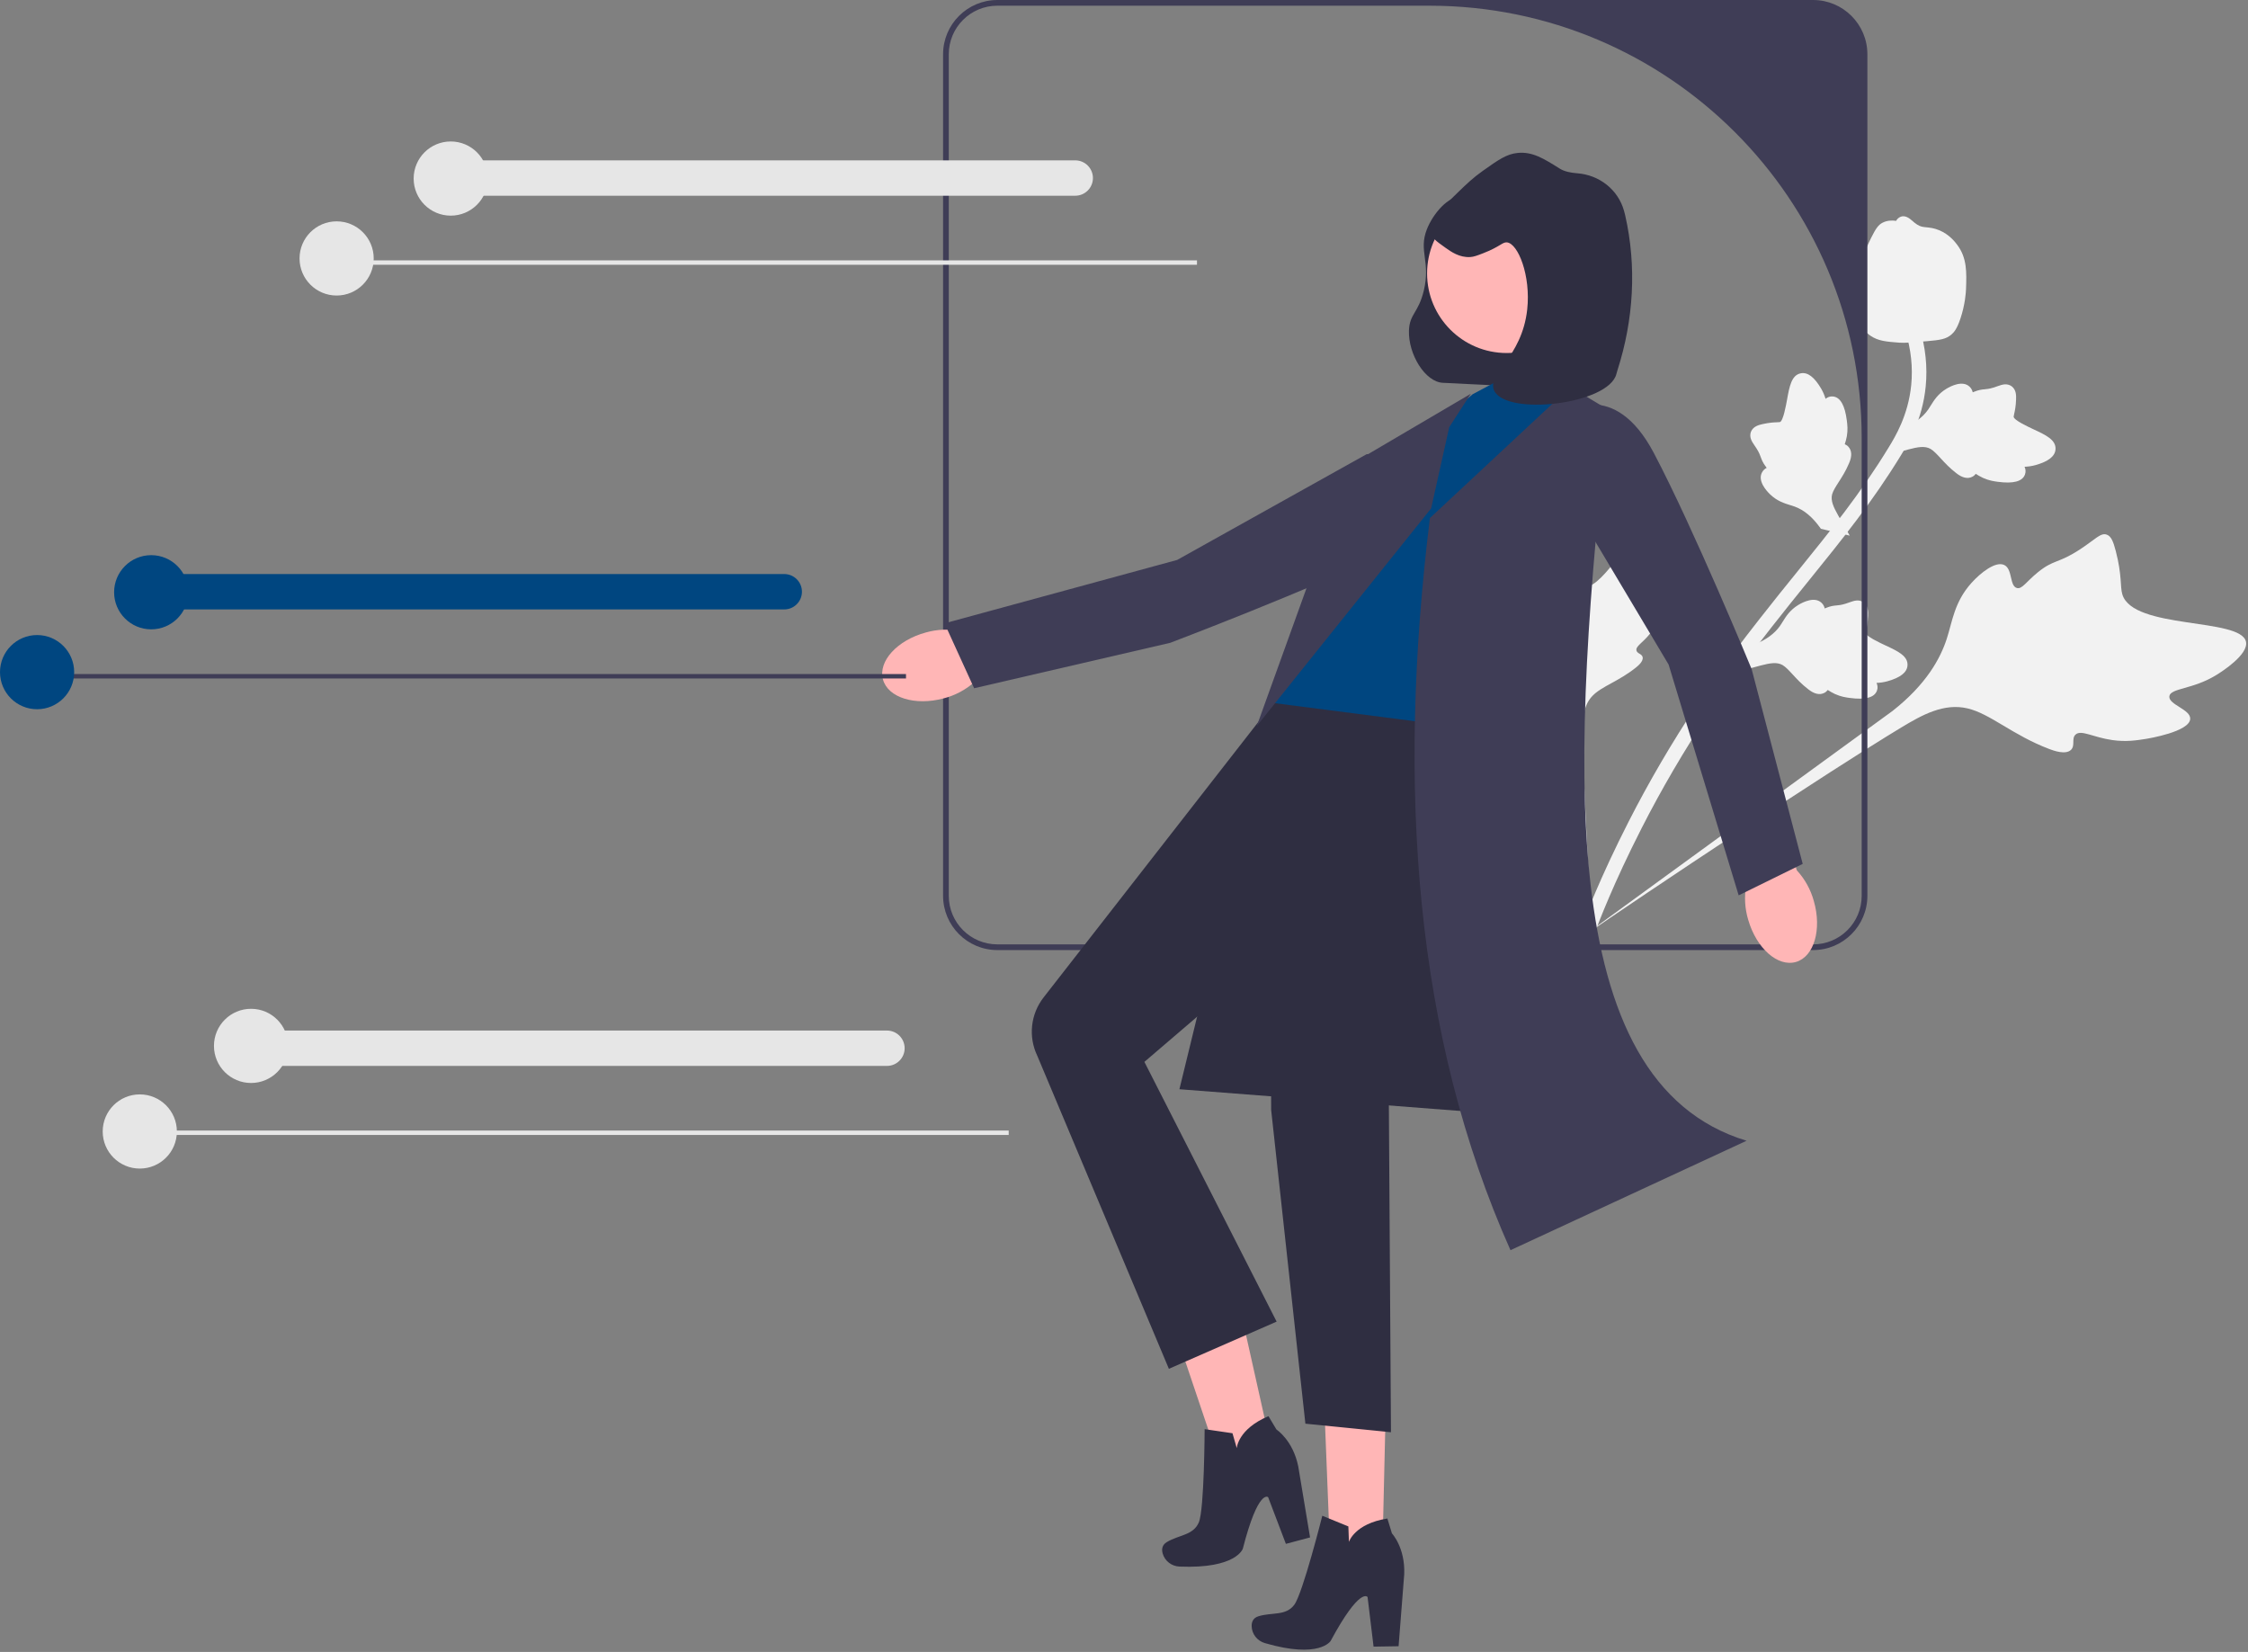 <svg width="788" height="579" viewBox="0 0 788 579" fill="none" xmlns="http://www.w3.org/2000/svg">
<rect x="0" y="0" width="788" height="579" fill="#808080" stroke="none"/>
<g clip-path="url(#clip0_52_4861)">
<path d="M767.741 251.996C767.961 248.634 760.073 246.992 760.432 244.05C760.789 241.118 768.744 241.728 777.155 236.432C778.671 235.477 788.229 229.46 787.297 224.945C785.531 216.386 747.632 220.755 743.944 208.304C743.134 205.572 743.886 201.74 741.654 193.152C740.766 189.736 740.029 187.963 738.523 187.403C736.386 186.609 734.569 188.952 729.325 192.413C721.459 197.604 720.022 195.981 714.378 200.554C710.188 203.95 708.78 206.628 706.956 206.088C704.374 205.324 705.527 199.469 702.572 198.04C699.556 196.581 694.297 200.716 691.074 204.302C685.027 211.031 684.4 217.775 682.39 223.941C680.205 230.642 675.365 239.793 663.357 249.216L553.747 329.004C576.821 313.03 641.348 270.116 666.488 254.965C673.746 250.591 681.368 246.333 689.689 248.292C697.701 250.177 705.395 257.597 718.311 262.519C719.819 263.094 724.039 264.641 725.939 262.837C727.509 261.346 726.064 258.923 727.509 257.509C729.448 255.613 733.623 258.432 740.465 259.398C745.289 260.079 748.988 259.492 752.168 258.987C753.127 258.835 767.449 256.471 767.741 251.996Z" fill="#F2F2F2"/>
<path d="M582.539 206.675C580.952 205.597 577.871 208.995 576.53 207.97C575.194 206.949 577.789 203.22 577.616 197.564C577.585 196.544 577.389 190.117 574.904 189.272C570.194 187.669 561.403 207.531 554.229 205.749C552.654 205.358 550.99 203.883 546.131 202.5C544.198 201.951 543.115 201.801 542.406 202.379C541.4 203.198 542.025 204.766 542.211 208.339C542.489 213.697 541.278 213.934 541.894 218.024C542.352 221.06 543.26 222.524 542.468 223.263C541.349 224.31 538.808 222.054 537.253 223.092C535.667 224.152 536.179 227.926 537.01 230.542C538.567 235.452 541.696 237.706 544.143 240.471C546.801 243.477 549.896 248.493 551.056 257.105L558.591 333.924C557.409 317.99 554.964 273.938 554.781 257.227C554.729 252.403 554.838 247.434 558.2 243.915C561.437 240.526 567.299 238.891 573.442 233.972C574.159 233.398 576.136 231.773 575.799 230.32C575.52 229.119 573.914 229.129 573.637 228.012C573.265 226.513 575.854 225.278 578.302 222.198C580.028 220.027 580.807 218.042 581.477 216.336C581.679 215.821 584.651 208.11 582.539 206.675Z" fill="#F2F2F2"/>
<path d="M609.258 235.386L614.134 226.222L615.012 225.875C619.071 224.272 622.094 222.061 624.001 219.304C624.304 218.865 624.585 218.412 624.871 217.95C626.005 216.118 627.414 213.84 630.327 212.056C631.955 211.063 636.042 208.984 638.485 211.261C639.148 211.866 639.472 212.583 639.623 213.266C639.752 213.21 639.884 213.155 640.025 213.095C641.76 212.381 642.812 212.287 643.825 212.196C644.604 212.125 645.408 212.054 646.9 211.603C647.555 211.405 648.095 211.207 648.549 211.042C649.927 210.542 651.65 210.001 653.259 211.134C654.937 212.404 654.863 214.46 654.815 215.822C654.73 218.252 654.381 219.806 654.149 220.836C654.064 221.213 653.969 221.637 653.967 221.786C653.963 222.991 659.033 225.334 660.936 226.227C665.22 228.219 668.927 229.943 668.637 233.307C668.431 235.714 666.131 237.508 661.609 238.776C660.201 239.17 658.896 239.309 657.787 239.358C658.145 240.135 658.308 241.062 657.931 242.084C657.036 244.501 653.846 245.354 648.448 244.628C647.105 244.45 645.302 244.205 643.199 243.242C642.209 242.788 641.386 242.279 640.69 241.832C640.406 242.217 640.02 242.581 639.479 242.856C637.887 243.668 635.998 243.279 633.888 241.617C631.542 239.823 629.857 237.986 628.368 236.369C627.067 234.959 625.943 233.748 624.851 233.103C622.808 231.933 620.255 232.461 617.128 233.271L609.258 235.386Z" fill="#F2F2F2"/>
<path d="M648.39 187.737L638.288 185.345L637.73 184.584C635.15 181.064 632.245 178.7 629.094 177.555C628.593 177.373 628.083 177.217 627.563 177.057C625.504 176.425 622.943 175.64 620.478 173.275C619.105 171.952 616.057 168.526 617.64 165.585C618.058 164.79 618.669 164.295 619.291 163.975C619.204 163.865 619.118 163.752 619.023 163.631C617.893 162.133 617.535 161.139 617.19 160.182C616.924 159.447 616.651 158.688 615.836 157.358C615.479 156.775 615.151 156.303 614.875 155.905C614.043 154.7 613.083 153.17 613.77 151.326C614.573 149.381 616.581 148.931 617.91 148.632C620.282 148.098 621.874 148.042 622.929 148.004C623.315 147.992 623.749 147.975 623.894 147.94C625.061 147.638 626.041 142.14 626.422 140.072C627.263 135.423 627.99 131.4 631.317 130.828C633.698 130.416 636.016 132.186 638.39 136.238C639.129 137.5 639.594 138.728 639.923 139.788C640.584 139.244 641.438 138.852 642.523 138.957C645.088 139.21 646.722 142.079 647.389 147.485C647.558 148.828 647.778 150.635 647.38 152.913C647.191 153.986 646.908 154.911 646.652 155.698C647.096 155.876 647.546 156.156 647.95 156.61C649.139 157.944 649.242 159.87 648.169 162.332C647.029 165.056 645.68 167.153 644.493 169.003C643.459 170.619 642.573 172.014 642.226 173.233C641.613 175.506 642.771 177.842 644.348 180.661L648.39 187.737Z" fill="#F2F2F2"/>
<path d="M661.142 159.632L666.018 150.468L666.895 150.121C670.955 148.518 673.978 146.307 675.885 143.55C676.188 143.112 676.469 142.658 676.755 142.196C677.889 140.364 679.298 138.087 682.211 136.302C683.838 135.309 687.925 133.23 690.369 135.507C691.032 136.112 691.356 136.829 691.507 137.513C691.636 137.456 691.768 137.401 691.909 137.341C693.644 136.627 694.696 136.533 695.709 136.442C696.488 136.371 697.292 136.3 698.784 135.849C699.439 135.651 699.979 135.453 700.433 135.288C701.811 134.788 703.534 134.247 705.143 135.38C706.821 136.65 706.747 138.706 706.699 140.068C706.614 142.498 706.265 144.052 706.033 145.082C705.948 145.459 705.853 145.883 705.851 146.032C705.847 147.237 710.916 149.58 712.82 150.473C717.104 152.465 720.811 154.189 720.521 157.553C720.315 159.96 718.015 161.754 713.493 163.022C712.085 163.416 710.779 163.555 709.671 163.604C710.029 164.381 710.192 165.308 709.815 166.33C708.92 168.748 705.73 169.6 700.332 168.874C698.989 168.696 697.185 168.451 695.083 167.488C694.093 167.034 693.27 166.525 692.574 166.078C692.289 166.463 691.904 166.827 691.362 167.102C689.771 167.914 687.882 167.525 685.772 165.863C683.426 164.069 681.74 162.232 680.252 160.615C678.951 159.205 677.826 157.994 676.735 157.349C674.692 156.179 672.139 156.707 669.012 157.517L661.142 159.632Z" fill="#F2F2F2"/>
<path d="M556.692 330.816L555.674 328.477L553.431 327.291C553.53 327.075 553.721 326.554 554.026 325.742C555.702 321.299 560.797 307.774 570.922 287.912C577.99 274.048 586.021 260.318 594.793 247.095C603.579 233.852 610.998 224.352 616.959 216.715C621.456 210.956 625.836 205.539 630.107 200.264C641.511 186.17 652.282 172.855 662.125 156.689C664.325 153.081 668.899 145.569 669.946 134.96C670.553 128.806 669.89 122.519 667.97 116.278L672.85 114.777C674.965 121.672 675.696 128.633 675.022 135.466C673.861 147.229 668.877 155.414 666.482 159.347C656.464 175.798 645.588 189.24 634.073 203.47C629.821 208.727 625.457 214.119 620.979 219.855C615.073 227.421 607.72 236.839 599.047 249.912C590.377 262.975 582.446 276.539 575.465 290.227C565.468 309.838 560.451 323.163 558.802 327.541C557.921 329.877 557.736 330.367 556.692 330.816Z" fill="#F2F2F2"/>
<path d="M655.672 117.678C655.499 117.559 655.327 117.436 655.159 117.302C651.708 114.655 649.858 110.236 649.659 104.171C649.571 101.32 650.343 98.668 651.884 93.377C652.12 92.56 653.365 88.45 655.899 83.357C657.554 80.028 658.477 78.795 659.848 78.085C661.371 77.293 663.049 77.162 664.668 77.408C664.891 76.969 665.218 76.583 665.683 76.279C667.602 75.016 669.351 76.552 670.307 77.369C670.784 77.793 671.376 78.325 672.104 78.769C673.246 79.473 674.066 79.551 675.303 79.674C676.488 79.792 677.961 79.937 679.772 80.7C683.351 82.192 685.368 84.877 686.033 85.761C689.546 90.395 689.366 95.471 689.157 101.348C689.112 102.524 688.841 106.734 687.205 111.639C686.025 115.178 685.005 116.412 684.08 117.215C682.186 118.87 680.175 119.184 675.33 119.597C670.266 120.035 667.726 120.252 665.774 120.105C661.235 119.755 658.384 119.536 655.672 117.678Z" fill="#F2F2F2"/>
<path d="M635.562 0H349.602C339.112 0 330.582 8.53 330.582 19.02V313.98C330.582 324.47 339.112 333 349.602 333H635.562C646.052 333 654.582 324.47 654.582 313.98V19.02C654.582 8.53 646.052 0 635.562 0ZM652.582 313.98C652.582 323.38 644.962 331 635.562 331H349.602C340.202 331 332.582 323.38 332.582 313.98V19.02C332.582 9.62 340.202 2 349.602 2H501.074C584.75 2 652.582 69.832 652.582 153.508V313.98Z" fill="#3F3D56"/>
<path d="M324.53 221.684C314.507 224.394 307.781 231.761 309.506 238.139C311.231 244.517 320.754 247.49 330.779 244.779C334.799 243.751 338.514 241.775 341.614 239.017L383.936 227.002L377.874 207.262L336.796 221.202C332.728 220.381 328.522 220.546 324.53 221.684Z" fill="#FFB6B6"/>
<path d="M501.883 162.461C501.883 162.461 513.831 179.989 486.902 193.211C459.974 206.434 410.196 225.306 410.196 225.306L341.465 241.229L331.086 218.474L412.641 196.254L479.098 159.166L501.883 162.461Z" fill="#3F3D56"/>
<path d="M493.888 115.807C493.583 124.116 499.564 133.978 505.888 134.181C513.496 134.425 549.461 136.986 550.617 134.003C558.645 113.292 520.839 70.329 512.318 69.09C507.738 68.424 502.254 74.999 500.146 80.427C497.191 88.034 501.552 91.621 499.091 101.868C497.214 109.683 494.102 109.998 493.888 115.807Z" fill="#2F2E41"/>
<path d="M431.283 443.34L406.041 449.125L431.405 524.385L448.51 520.466L431.283 443.34Z" fill="#FFB6B6"/>
<path d="M422.263 500.915L432.026 502.347L433.531 507.576C433.531 507.576 433.857 500.924 444.639 496.365L447.442 501.046C447.442 501.046 453.214 504.76 455.08 513.966L459.222 538.867L450.745 541.116L444.525 524.757C444.525 524.757 441.102 521.628 435.658 542.792C435.658 542.792 433.454 549.905 413.455 549.081C410.706 548.968 408.287 547.134 407.554 544.482C407.149 543.019 407.328 541.506 409.016 540.493C413.313 537.912 418.31 538.154 420.237 533.568C422.165 528.982 422.263 500.915 422.263 500.915Z" fill="#2F2E41"/>
<path d="M486.123 477.557L463.582 477L466.738 556.249L484.283 556.562L486.123 477.557Z" fill="#FFB6B6"/>
<path d="M463.513 531.27L472.645 535.009L472.847 540.447C472.847 540.447 474.763 534.068 486.326 532.238L487.92 537.456C487.92 537.456 492.629 542.45 492.224 551.835L490.252 577.001L481.484 577.143L479.383 559.768C479.383 559.768 476.814 555.908 466.437 575.14C466.437 575.14 462.585 581.513 443.372 575.901C440.731 575.129 438.825 572.767 438.751 570.017C438.71 568.499 439.248 567.074 441.131 566.496C445.922 565.026 450.714 566.463 453.689 562.475C456.664 558.488 463.513 531.27 463.513 531.27Z" fill="#2F2E41"/>
<path d="M532.637 390.997L413.423 381.772L446.971 244.241L527.236 232.676L532.637 390.997Z" fill="#2F2E41"/>
<path d="M516.196 138.192L541.314 124.811L561.598 148.76L520.838 279.399L446.279 246.385L502.909 149.571L516.196 138.192Z" fill="#004680"/>
<path d="M519.379 255.812C519.379 255.812 527.378 297.055 502.609 318.492L495.027 342.596L486.841 387.087L487.582 501.999L457.582 498.999L445.582 389.003L445.439 334.258L401.15 372.186L447.501 463.225L409.733 479.763L363.604 370.054C360.399 363.371 361.254 355.449 365.811 349.604L446.279 246.385L519.379 255.812Z" fill="#2F2E41"/>
<path d="M550.478 135.631L501.229 181.577C489.574 276.156 495.936 363.003 529.472 438.188L612.229 399.831C543.989 379.134 550.681 265.488 563.922 143.718L550.478 135.631Z" fill="#3F3D56"/>
<path d="M508.006 149.722L515.582 138L473.68 162.635L440.546 254.456L501.668 178.18L508.006 149.722Z" fill="#3F3D56"/>
<path d="M612.821 322.436C615.709 332.409 623.196 339.003 629.542 337.164C635.889 335.325 638.691 325.751 635.8 315.775C634.7 311.774 632.658 308.095 629.845 305.045L617.075 262.945L597.446 269.359L612.119 310.181C611.371 314.264 611.612 318.466 612.821 322.436Z" fill="#FFB6B6"/>
<path d="M548.565 144.699C548.565 144.699 565.742 132.252 579.733 158.79C593.724 185.328 614.018 234.543 614.018 234.543L631.91 302.787L609.463 313.816L584.908 232.933L545.926 167.569L548.565 144.699Z" fill="#3F3D56"/>
<path d="M528.139 123.735C543.545 123.735 556.035 111.245 556.035 95.839C556.035 80.433 543.545 67.943 528.139 67.943C512.732 67.943 500.243 80.433 500.243 95.839C500.243 111.245 512.732 123.735 528.139 123.735Z" fill="#FFB6B6"/>
<path d="M528.231 84.954C526.661 84.799 525.854 86.46 519.857 88.776C517.733 89.597 516.645 90.009 515.397 90.089C511.604 90.333 508.656 88.238 506.686 86.838C503.483 84.562 501.42 83.096 501.017 80.752C500.491 77.693 503.954 74.276 510.9 67.568C514.302 64.282 516.375 62.298 519.704 59.936C525.287 55.974 528.079 53.994 531.992 53.605C537.175 53.09 541.116 55.563 546.802 59.132C548.338 60.097 550.553 60.56 552.9 60.737C560.587 61.315 567.176 66.438 569.266 73.857C569.426 74.424 569.56 74.937 569.661 75.376C573.787 93.39 572.635 112.126 566.989 129.723C566.837 130.197 566.71 130.638 566.611 131.04C563.988 141.756 527.955 145.933 523.741 136.874C521.087 131.169 533.49 125.461 535.342 108.451C536.631 96.609 532.148 85.34 528.231 84.954Z" fill="#2F2E41"/>
<path d="M419.582 91.254H117.33V92.803H419.582V91.254Z" fill="#E6E6E6"/>
<path d="M376.911 68.602H160C156.583 68.602 153.803 65.822 153.803 62.404C153.803 58.987 156.583 56.207 160 56.207H376.911C380.329 56.207 383.109 58.987 383.109 62.404C383.109 65.822 380.329 68.602 376.911 68.602Z" fill="#E6E6E6"/>
<path d="M118 103.584C125.18 103.584 131 97.764 131 90.584C131 83.404 125.18 77.584 118 77.584C110.82 77.584 105 83.404 105 90.584C105 97.764 110.82 103.584 118 103.584Z" fill="#E6E6E6"/>
<path d="M158 75.584C165.18 75.584 171 69.764 171 62.584C171 55.404 165.18 49.584 158 49.584C150.82 49.584 145 55.404 145 62.584C145 69.764 150.82 75.584 158 75.584Z" fill="#E6E6E6"/>
<path d="M317.582 236.254H15.33V237.803H317.582V236.254Z" fill="#3F3D56"/>
<path d="M274.911 213.6H58C54.583 213.6 51.803 210.82 51.803 207.403C51.803 203.985 54.583 201.205 58 201.205H274.911C278.329 201.205 281.109 203.985 281.109 207.403C281.109 210.82 278.329 213.6 274.911 213.6Z" fill="#004680"/>
<path d="M13 248.582C20.18 248.582 26 242.762 26 235.582C26 228.402 20.18 222.582 13 222.582C5.82 222.582 0 228.402 0 235.582C0 242.762 5.82 248.582 13 248.582Z" fill="#004680"/>
<path d="M53 220.582C60.18 220.582 66 214.762 66 207.582C66 200.402 60.18 194.582 53 194.582C45.82 194.582 40 200.402 40 207.582C40 214.762 45.82 220.582 53 220.582Z" fill="#004680"/>
<path d="M353.582 396.254H51.33V397.803H353.582V396.254Z" fill="#E6E6E6"/>
<path d="M310.911 373.6H94C90.583 373.6 87.803 370.82 87.803 367.403C87.803 363.985 90.583 361.205 94 361.205H310.911C314.329 361.205 317.109 363.985 317.109 367.403C317.109 370.82 314.329 373.6 310.911 373.6Z" fill="#E6E6E6"/>
<path d="M88 379.582C95.18 379.582 101 373.762 101 366.582C101 359.402 95.18 353.582 88 353.582C80.82 353.582 75 359.402 75 366.582C75 373.762 80.82 379.582 88 379.582Z" fill="#E6E6E6"/>
<path d="M49 409.582C56.18 409.582 62 403.762 62 396.582C62 389.402 56.18 383.582 49 383.582C41.82 383.582 36 389.402 36 396.582C36 403.762 41.82 409.582 49 409.582Z" fill="#E6E6E6"/>
</g>
<defs>
<clipPath id="clip0_52_4861">
<rect width="787.361" height="578.211" fill="white"/>
</clipPath>
</defs>
</svg>
